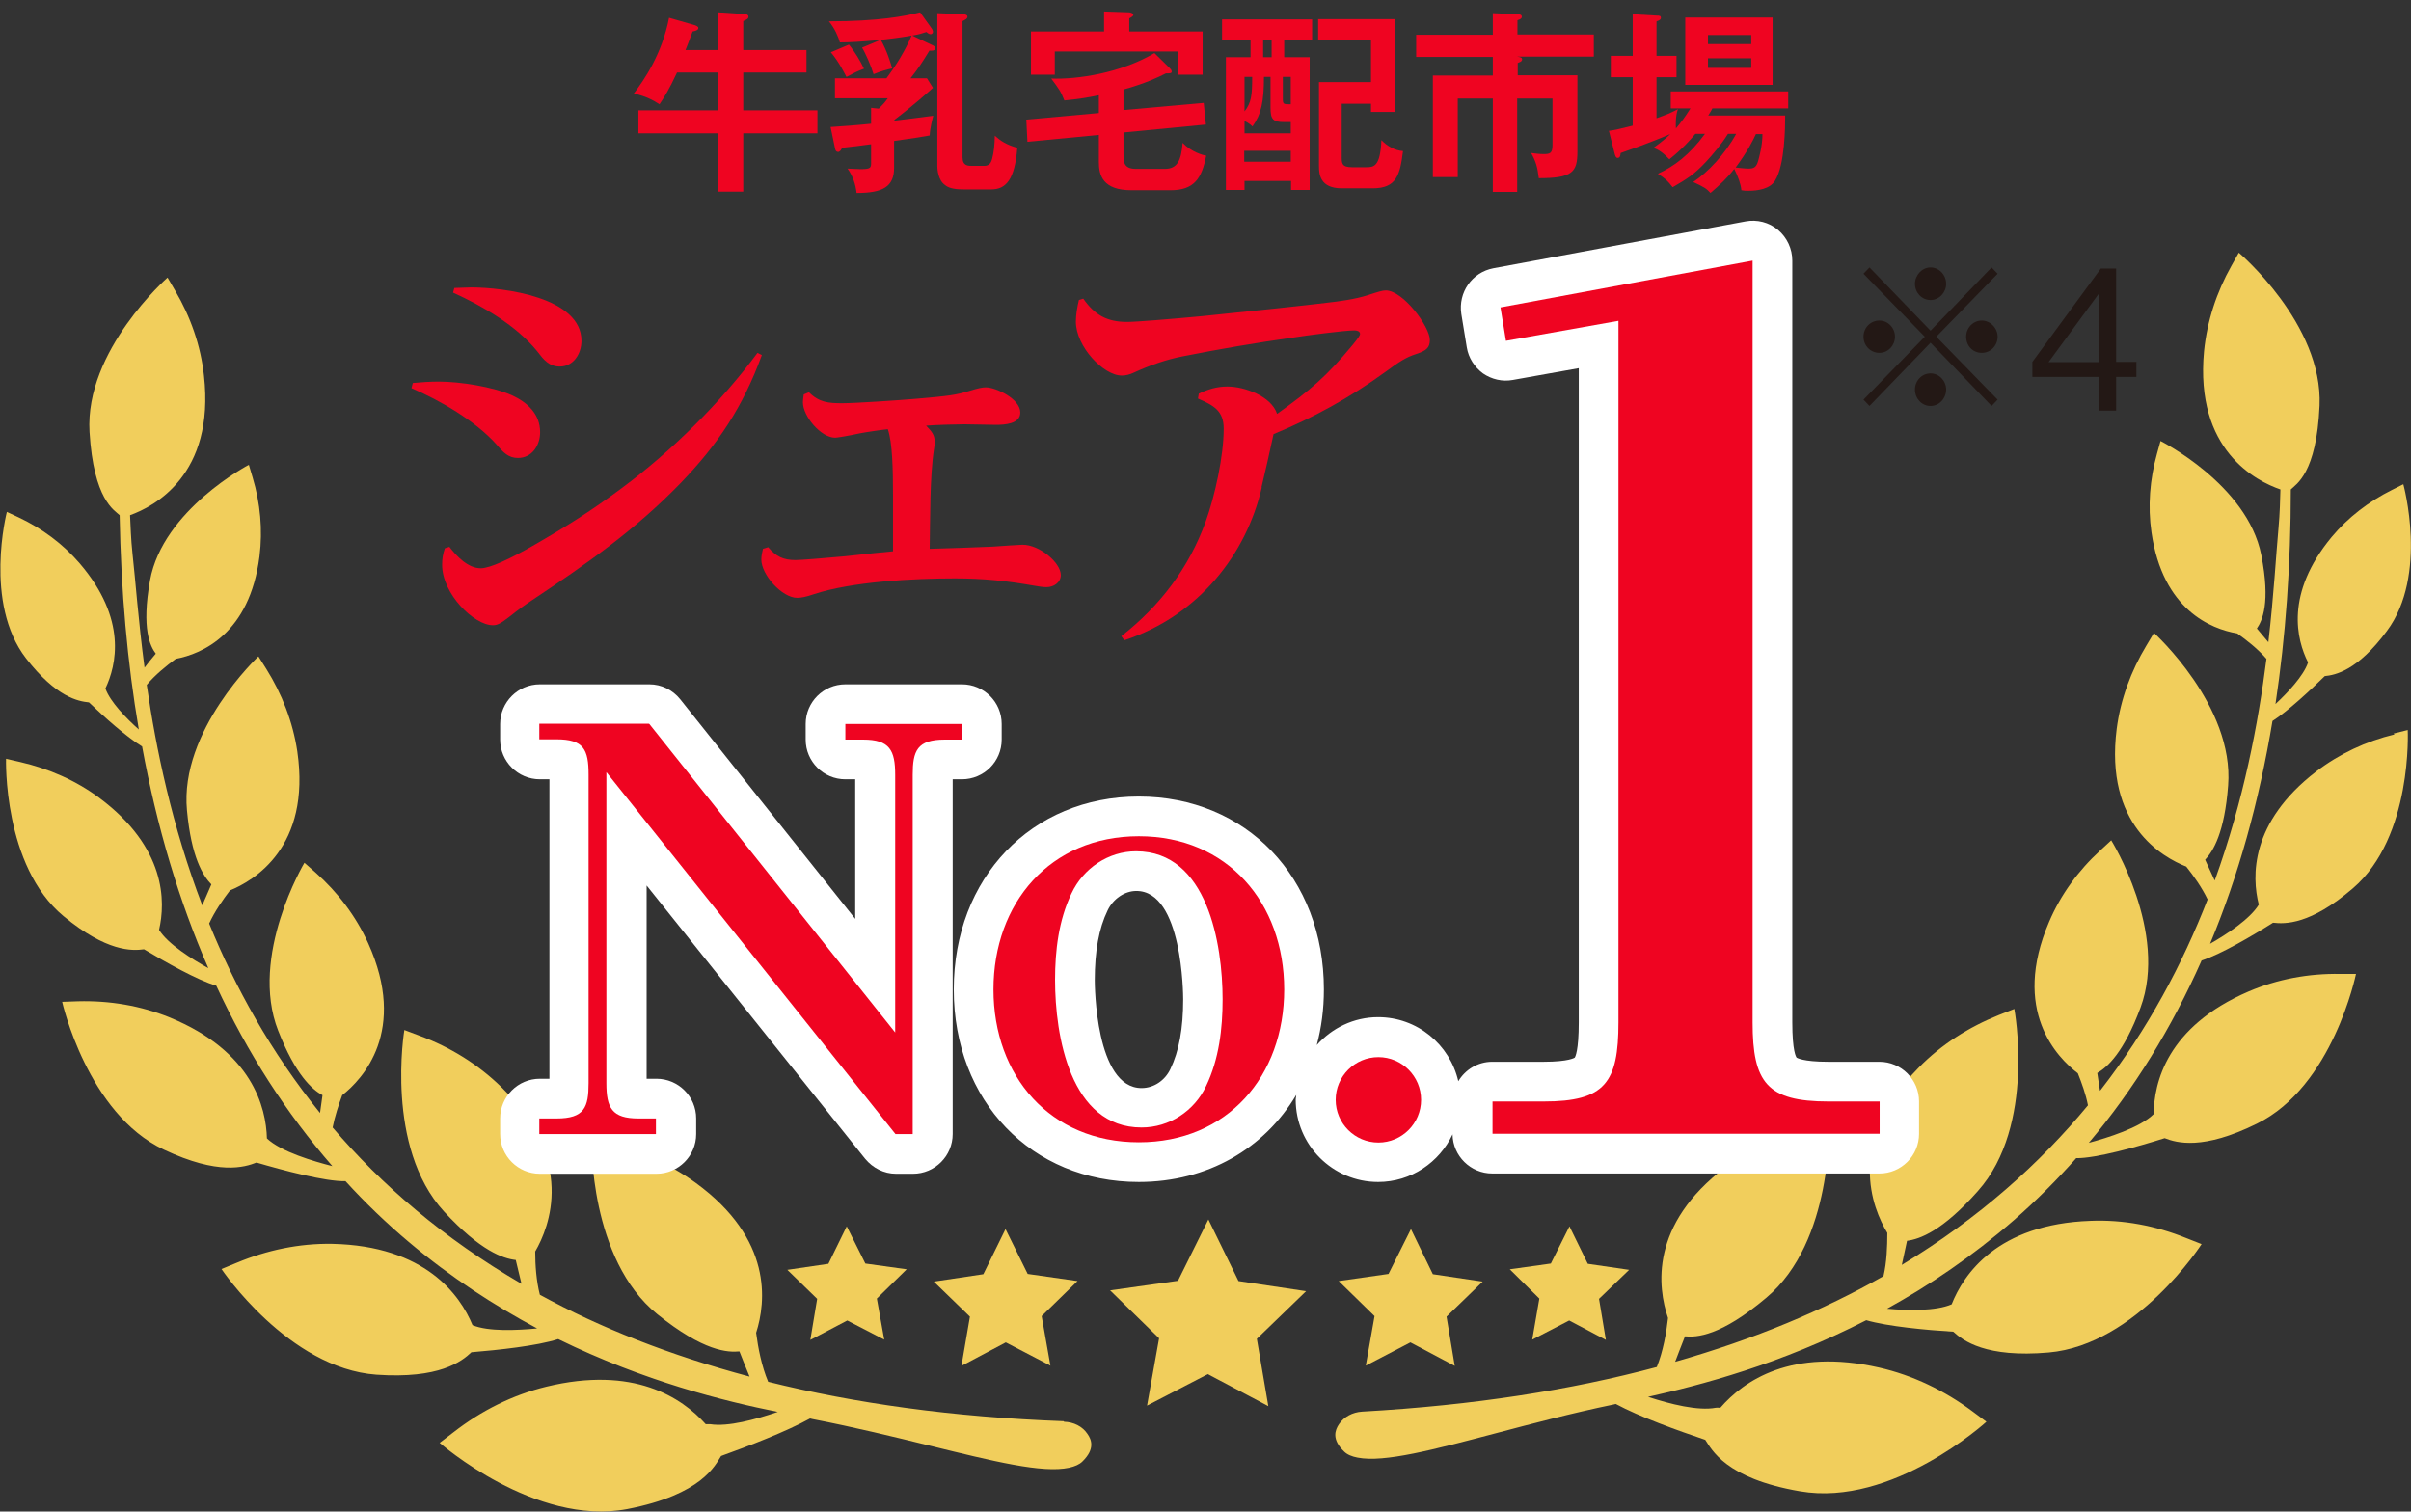 <?xml version="1.0" encoding="UTF-8"?>
<svg id="_レイヤー_2" data-name="レイヤー 2" xmlns="http://www.w3.org/2000/svg" viewBox="0 0 88.07 55.22">
  <rect x="0" y="0" width="88.07" height="55.22" fill="#333333" stroke="none"/>
  <defs>
    <style>
      .cls-1 {
        fill: none;
      }

      .cls-2 {
        fill: #231815;
      }

      .cls-3 {
        fill: #f1ce5c;
      }

      .cls-4 {
        fill: #fff;
      }

      .cls-5 {
        fill: #ef0421;
      }
    </style>
  </defs>
  <g id="_レイヤー_4" data-name="レイヤー 4">
    <g>
      <rect class="cls-1" x="0" width="88.07" height="55.22"/>
      <g>
        <g>
          <polygon class="cls-3" points="45.24 46.8 44.14 44.55 43.03 46.79 40.55 47.14 42.34 48.89 41.9 51.35 44.12 50.2 46.33 51.37 45.91 48.91 47.71 47.17 45.24 46.8"/>
          <polygon class="cls-3" points="49.89 49.89 51.52 49.04 53.14 49.9 52.84 48.1 54.16 46.82 52.34 46.55 51.54 44.9 50.72 46.54 48.9 46.8 50.21 48.08 49.89 49.89"/>
          <polygon class="cls-3" points="55.97 48.94 57.32 48.24 58.66 48.95 58.41 47.45 59.51 46.39 58 46.17 57.33 44.8 56.65 46.16 55.15 46.37 56.23 47.44 55.97 48.94"/>
          <polygon class="cls-3" points="35.12 49.9 36.74 49.04 38.37 49.89 38.05 48.08 39.36 46.8 37.54 46.54 36.73 44.9 35.92 46.55 34.11 46.82 35.43 48.1 35.12 49.9"/>
          <polygon class="cls-3" points="29.6 48.95 30.95 48.24 32.3 48.94 32.03 47.44 33.12 46.37 31.61 46.16 30.93 44.8 30.26 46.17 28.76 46.39 29.85 47.45 29.6 48.95"/>
          <path class="cls-3" d="M87.47,26.83c-1.04.25-2.02.71-2.87,1.36-2.41,1.86-2.35,3.83-2.09,4.86-.32.53-1.2,1.1-1.78,1.43,1.03-2.47,1.79-5.19,2.28-8.14.55-.35,1.37-1.11,1.91-1.64.38-.04,1.19-.19,2.27-1.65,1.52-2.04.6-5.36.6-5.36l-.42.21c-.84.42-1.6,1-2.2,1.72-1.71,2.07-1.28,3.75-.86,4.58-.16.49-.76,1.12-1.19,1.52.37-2.46.56-5.08.56-7.84.19-.19.94-.58,1.05-3.06.13-2.98-2.95-5.59-2.95-5.59l-.27.48c-.54.96-.89,2.02-1,3.12-.34,3.63,1.92,4.75,2.79,5.05-.01.38-.02.86-.07,1.41-.09.98-.17,2.43-.37,4.17-.12-.14-.27-.32-.42-.5.19-.28.51-.92.16-2.69-.51-2.57-3.68-4.16-3.68-4.16l-.13.47c-.26.93-.34,1.91-.2,2.87.41,2.83,2.18,3.53,3.13,3.69.34.24.76.57,1.07.93-.3,2.35-.83,5.17-1.89,8.1-.1-.22-.23-.5-.35-.76.3-.32.71-1,.84-2.71.23-2.92-2.71-5.58-2.71-5.58l-.28.47c-.56.93-.94,1.96-1.08,3.03-.45,3.52,1.68,4.7,2.54,5.04.27.34.57.76.78,1.2-.91,2.34-2.17,4.73-3.93,6.99-.03-.2-.07-.43-.1-.65.37-.21.97-.75,1.58-2.39,1.02-2.75-1.07-6.11-1.07-6.11l-.4.37c-.8.73-1.45,1.62-1.87,2.61-1.39,3.24.3,4.96,1.05,5.53.14.35.29.76.37,1.17-1.76,2.13-3.98,4.12-6.8,5.83.05-.24.12-.56.19-.88.46-.06,1.29-.35,2.59-1.82,2.13-2.39,1.33-6.65,1.33-6.65l-.56.22c-1.1.44-2.11,1.08-2.94,1.93-2.68,2.73-1.68,5.14-1.14,6.03,0,.49-.02,1.07-.14,1.58-2.18,1.24-4.7,2.3-7.61,3.13.08-.22.22-.57.36-.93.42.04,1.3,0,2.97-1.41,2.46-2.06,2.29-6.39,2.29-6.39l-.58.14c-1.15.27-2.25.76-3.19,1.47-2.79,2.11-2.49,4.4-2.11,5.52-.06.54-.18,1.22-.41,1.79-3.13.84-6.69,1.4-10.76,1.63-.35.02-.67.19-.85.46-.14.21-.28.55.19,1,.11.11.28.18.49.22.98.19,2.77-.29,5.05-.89,1.29-.34,2.75-.73,4.3-1.05l.08-.02c.87.47,2.26.97,3.27,1.31.23.34.72,1.41,3.46,1.88,3.38.59,6.81-2.54,6.81-2.54l-.51-.38c-1.02-.76-2.18-1.32-3.41-1.6-3.21-.73-4.95.49-5.8,1.47-.06,0-.11-.01-.17,0-.64.12-1.65-.13-2.47-.4,1.93-.43,4.84-1.19,7.97-2.8.79.23,2.21.36,3.18.42.36.33,1.19.96,3.48.76,3.22-.28,5.59-3.96,5.59-3.96l-.56-.22c-1.11-.45-2.3-.68-3.5-.63-3.41.12-4.64,1.96-5.07,3.05-.58.25-1.62.23-2.36.16,1.54-.85,3.11-1.91,4.64-3.24.8-.7,1.56-1.46,2.27-2.26.72.01,2.25-.42,3.23-.73.44.17,1.39.45,3.37-.53,2.78-1.36,3.62-5.47,3.62-5.47h-.58c-1.14-.02-2.29.19-3.34.64-3,1.29-3.46,3.35-3.47,4.48-.5.5-1.7.87-2.37,1.05,1.65-1.96,3.02-4.18,4.12-6.66.69-.22,1.85-.9,2.61-1.38.44.05,1.36.08,2.92-1.26,2.19-1.88,2-5.78,2-5.78l-.52.13Z"/>
          <path class="cls-3" d="M38.85,51.92c-4.07-.15-7.65-.66-10.79-1.44-.24-.57-.37-1.25-.44-1.79.36-1.12.62-3.42-2.21-5.48-.96-.7-2.06-1.17-3.22-1.41l-.58-.13s-.09,4.33,2.4,6.34c1.7,1.37,2.58,1.4,3,1.36.14.36.28.7.37.92-2.92-.78-5.47-1.79-7.66-2.99-.13-.51-.17-1.08-.17-1.58.53-.91,1.48-3.33-1.24-6.01-.85-.83-1.87-1.46-2.98-1.87l-.56-.21s-.72,4.27,1.45,6.63c1.33,1.44,2.16,1.72,2.62,1.77.08.32.15.64.21.87-2.85-1.66-5.11-3.61-6.9-5.71.08-.41.22-.83.35-1.18.74-.58,2.4-2.34.95-5.55-.45-.99-1.11-1.86-1.92-2.58l-.41-.36s-2.03,3.4-.96,6.13c.64,1.63,1.24,2.15,1.62,2.36-.03.22-.06.45-.09.65-1.8-2.23-3.1-4.59-4.05-6.92.2-.44.5-.87.76-1.21.86-.35,2.97-1.57,2.46-5.08-.16-1.07-.56-2.1-1.13-3.01l-.29-.46s-2.89,2.71-2.61,5.63c.16,1.71.58,2.38.89,2.7-.11.27-.24.54-.33.77-1.11-2.91-1.69-5.72-2.03-8.06.31-.37.72-.7,1.06-.95.95-.18,2.7-.91,3.06-3.75.12-.96.03-1.94-.25-2.87l-.14-.47s-3.14,1.64-3.61,4.22c-.32,1.78.01,2.41.21,2.68-.15.18-.3.36-.41.51-.23-1.74-.33-3.18-.44-4.16-.06-.55-.07-1.03-.09-1.41.87-.31,3.11-1.47,2.7-5.1-.12-1.1-.49-2.15-1.05-3.1l-.28-.48s-3.03,2.66-2.85,5.64c.15,2.48.91,2.86,1.1,3.04.05,2.77.28,5.38.7,7.83-.44-.39-1.05-1.01-1.22-1.5.4-.84.81-2.53-.94-4.57-.61-.71-1.38-1.28-2.23-1.68l-.43-.2s-.86,3.33.7,5.35c1.11,1.43,1.91,1.57,2.3,1.61.55.53,1.38,1.27,1.94,1.61.54,2.94,1.35,5.65,2.42,8.1-.58-.32-1.48-.88-1.8-1.4.24-1.03.26-3-2.18-4.82-.86-.64-1.85-1.07-2.89-1.31l-.52-.12s-.12,3.91,2.1,5.75c1.58,1.31,2.51,1.27,2.94,1.21.77.46,1.95,1.13,2.64,1.33,1.14,2.46,2.56,4.66,4.24,6.59-.67-.17-1.87-.52-2.39-1.01-.03-1.13-.53-3.18-3.55-4.42-1.06-.43-2.2-.62-3.35-.59l-.58.02s.92,4.09,3.72,5.4c1.99.94,2.94.64,3.38.47.99.29,2.53.7,3.25.68.72.79,1.49,1.53,2.31,2.22,1.54,1.3,3.14,2.33,4.69,3.16-.74.07-1.78.12-2.36-.12-.45-1.09-1.72-2.9-5.13-2.97-1.2-.02-2.38.23-3.48.69l-.56.23s2.44,3.63,5.66,3.86c2.3.16,3.11-.48,3.47-.82.97-.08,2.39-.23,3.17-.48,3.16,1.55,6.08,2.27,8.02,2.66-.82.28-1.82.55-2.46.45-.06,0-.11,0-.17,0-.87-.97-2.63-2.15-5.83-1.37-1.23.3-2.38.88-3.38,1.66l-.51.39s3.48,3.06,6.85,2.42c2.74-.53,3.21-1.6,3.43-1.94,1-.36,2.38-.89,3.25-1.37l.08.02c1.55.3,3.02.66,4.32.98,2.28.56,4.09,1.01,5.06.8.22-.05.38-.12.49-.23.47-.46.33-.8.18-1.01-.18-.27-.5-.43-.85-.44Z"/>
        </g>
        <g>
          <path class="cls-4" d="M36.59,27.02v-.57c0-.8-.65-1.45-1.45-1.45h-4.26c-.8,0-1.45.65-1.45,1.45v.57c0,.8.65,1.45,1.45,1.45h.36v5.1l-6.39-8.02c-.28-.35-.69-.55-1.13-.55h-4c-.8,0-1.45.65-1.45,1.45v.57c0,.8.65,1.45,1.45,1.45h.35v10.94h-.35c-.8,0-1.45.65-1.45,1.45v.57c0,.8.65,1.45,1.45,1.45h4.26c.8,0,1.45-.65,1.45-1.45v-.57c0-.8-.65-1.45-1.45-1.45h-.36v-7.06l7.98,9.98c.28.34.69.55,1.13.55h.62c.8,0,1.45-.65,1.45-1.45v-12.96h.34c.8,0,1.45-.65,1.45-1.45Z"/>
          <path class="cls-4" d="M68.66,38.79h-1.87c-.96,0-1.15-.15-1.16-.15-.02-.02-.16-.23-.16-1.29V9.52c0-.43-.19-.84-.52-1.12-.33-.28-.77-.39-1.19-.31l-9.21,1.71c-.78.15-1.29.88-1.17,1.67l.2,1.22c.06.38.28.72.59.95.32.22.71.31,1.09.24l2.41-.43v23.9c0,1.04-.13,1.27-.15,1.29,0,0-.21.15-1.13.15h-1.88c-.53,0-.99.29-1.24.71-.31-1.34-1.5-2.34-2.93-2.34-.89,0-1.69.4-2.24,1.02.17-.64.26-1.31.26-2.03,0-4.09-2.84-7.05-6.76-7.05s-6.76,2.97-6.76,7.05,2.84,7.03,6.76,7.03c2.52,0,4.59-1.23,5.75-3.18,0,.06-.02.11-.02.17,0,1.66,1.35,3.01,3.01,3.01,1.21,0,2.24-.72,2.72-1.74.01.79.66,1.43,1.45,1.43h14.14c.8,0,1.45-.65,1.45-1.45v-1.18c0-.8-.65-1.45-1.45-1.45ZM42.75,39.06c-.2.42-.61.69-1.05.69-1.69,0-1.71-3.78-1.71-3.94,0-1.06.15-1.89.47-2.55.2-.42.62-.71,1.05-.71,1.69,0,1.71,3.8,1.71,3.96,0,1.06-.15,1.89-.47,2.55Z"/>
        </g>
        <path class="cls-5" d="M26.23,1.83V.45l.91.06c.09,0,.2.01.2.1,0,.08-.08.11-.19.16v1.06h2.31v.82h-2.31v1.38h2.71v.84h-2.71v2.13h-.92v-2.13h-2.91v-.84h2.91v-1.38h-1.5c-.29.63-.49.94-.64,1.16-.24-.16-.54-.31-.94-.39.38-.5,1.03-1.44,1.29-2.77l.94.27s.13.04.13.1c0,.08-.1.11-.21.13-.04.11-.22.59-.26.68h1.18Z"/>
        <path class="cls-5" d="M32.66,4.41c.36-.04.96-.12,1.43-.18-.03.12-.12.45-.13.72-.45.08-.53.09-1.3.2v.98c0,.7-.42.92-1.37.92-.04-.34-.14-.62-.33-.89.06,0,.35.02.48.02.36,0,.38-.05.38-.22v-.69c-.18.03-.87.11-1.06.13-.02.06-.08.15-.14.15-.09,0-.11-.08-.12-.14l-.16-.77c.34-.02,1.01-.07,1.48-.12v-.58l.28.03c.21-.21.22-.23.33-.38h-1.93v-.73h1.88c.36-.48.68-1,.92-1.56-.7.13-1.9.25-2.62.25-.06-.21-.18-.5-.4-.77,1.82,0,2.78-.19,3.33-.33l.43.6s.04.06.04.11-.04.09-.08.09c-.05,0-.09-.02-.16-.08-.13.04-.26.09-.52.13l.74.35c.06.03.11.06.11.11,0,.1-.15.1-.22.09-.26.43-.42.67-.69,1.01h.6l.22.35c-.12.11-.71.64-1.41,1.17v.04ZM31.01,1.63c.21.25.43.62.55.88-.23.08-.41.18-.64.3-.05-.09-.26-.53-.57-.9l.66-.28ZM32.17,1.45c.23.4.37.87.42,1.05-.21.04-.43.11-.68.21-.08-.27-.29-.76-.42-.97l.67-.28ZM35.18.52s.16,0,.16.09c0,.08-.1.12-.18.16v4.98c0,.31.2.31.35.31h.45c.19,0,.25-.14.28-.25.07-.27.09-.51.1-.85.2.18.42.33.82.44-.09,1.17-.42,1.52-.95,1.52h-1.02c-.42,0-.57-.08-.67-.16-.26-.18-.28-.6-.28-.67V.48l.95.04Z"/>
        <path class="cls-5" d="M41.05,4.02l2.92-.26.08.79-3.01.29v.8c0,.26,0,.53.45.53h1.06c.46,0,.6-.31.65-.95.31.33.74.45.86.47-.16.83-.44,1.26-1.3,1.26h-1.43c-1.05,0-1.19-.55-1.19-1.03v-.99l-2.61.25-.04-.81,2.65-.24v-.65c-.42.09-.84.15-1.26.19-.13-.33-.19-.41-.48-.8.93.04,2.55-.2,3.77-.93l.56.55c.06.06.07.09.07.13,0,.06-.06.06-.21.06-.7.36-1.4.55-1.55.59v.77ZM43.93,1.15v1.58h-.89v-.85h-4.51v.85h-.87v-1.58h2.67V.42l.91.03c.06,0,.16.04.16.09,0,.04-.05.08-.15.13v.48h2.68Z"/>
        <path class="cls-5" d="M46.9,2.09h.94v4.85h-.68v-.33h-1.7v.33h-.68V2.09h.9v-.62h-1.04v-.76h3.29v.76h-1.02v.62ZM47.15,4.87v-.41h-.24c-.41,0-.5-.1-.5-.52v-1.13h-.24c0,.9-.1,1.37-.42,1.81-.06-.06-.13-.12-.29-.2v.45h1.7ZM45.46,4.07c.25-.32.28-.58.28-1.26h-.28v1.26ZM47.15,5.51h-1.7v.4h1.7v-.4ZM46.45,1.47h-.31v.62h.31v-.62ZM46.86,3.58c0,.23.01.23.29.23v-1h-.29v.77ZM49.01,3.8v1.93c0,.23,0,.38.37.38h.52c.27,0,.52,0,.56-.99.2.21.49.38.79.4-.11.88-.24,1.36-1.11,1.36h-1.13c-.8,0-.83-.53-.83-.81v-3.07h1.9v-1.53h-1.93v-.77h2.82v3.39h-.89v-.3h-1.08Z"/>
        <path class="cls-5" d="M55.43,2.75h2.19v2.79c0,.75-.18.97-1.41.97-.05-.42-.11-.61-.28-.92.13.02.32.04.46.04.23,0,.32-.03.32-.33v-1.7h-1.29v3.41h-.89v-3.41h-1.28v2.87h-.91v-3.71h2.19v-.68h-2.8v-.81h2.8V.48l.93.04s.13,0,.13.09c0,.09-.12.11-.16.13v.52h2.79v.81h-2.8c.14.02.18.04.18.1,0,.09-.12.11-.16.13v.45Z"/>
        <path class="cls-5" d="M61.92,4.9c-.12.15-.47.55-.94.92-.24-.25-.38-.34-.58-.42.32-.23.48-.37.61-.5-.89.38-1.7.65-1.81.69-.01.09-.02.18-.11.18-.07,0-.09-.09-.11-.16l-.21-.83c.22-.03.28-.04.87-.19v-1.77h-.8v-.78h.8V.52l.87.05c.09,0,.16,0,.16.08,0,.05-.03.09-.16.13v1.26h.73v.78h-.73v1.5c.36-.13.45-.16.78-.33-.09.25-.08.62-.07.7.18-.21.33-.41.53-.73h-.72v-.62h4.29v.62h-2.77c-.04.09-.08.14-.15.26h2.81c0,.41-.01,1.81-.37,2.38-.19.31-.64.37-.97.37-.09,0-.16,0-.26-.02-.02-.23-.12-.49-.26-.78-.26.34-.52.58-.87.88-.14-.16-.24-.22-.63-.4.53-.35,1.16-1.01,1.57-1.76h-.3c-.24.39-.57.77-.8,1.02-.44.47-.7.63-1.22.93-.19-.24-.26-.31-.54-.49.59-.27,1.16-.69,1.72-1.46h-.35ZM64.75,3.1h-3.19V.64h3.19v2.46ZM63.97,1.28h-1.58v.33h1.58v-.33ZM62.39,2.48h1.58v-.35h-1.58v.35ZM64.14,4.9c-.07.16-.31.65-.74,1.22.09.01.34.04.47.04.19,0,.28-.04.35-.27.03-.11.16-.55.16-.99h-.23Z"/>
        <path class="cls-5" d="M15.09,13.99c.31-.03.63-.05.95-.05.76,0,1.97.19,2.66.5.57.26,1.03.69,1.03,1.35,0,.47-.29.94-.81.94-.34,0-.53-.19-.79-.5-.76-.85-2.06-1.61-3.1-2.05l.05-.19ZM16.41,19.97c.26.34.68.79,1.15.79.34,0,1.08-.35,1.9-.82,1.27-.73,2.15-1.29,3.24-2.1,1.84-1.36,3.64-3.15,4.97-4.95l.16.08c-.69,1.89-1.6,3.26-2.98,4.69-1.68,1.73-3.44,2.95-5.42,4.27-.27.18-.47.32-.82.6-.34.26-.44.31-.61.31-.68,0-1.85-1.14-1.85-2.21,0-.23.03-.39.1-.6l.18-.06ZM16.6,10.52c.19,0,.4-.02.61-.02,1.19,0,4.03.36,4.03,1.95,0,.47-.29.94-.79.94-.4,0-.6-.26-.82-.55-.77-.95-1.98-1.65-3.08-2.15l.05-.18Z"/>
        <path class="cls-5" d="M34.15,16.12c0,.08-.02.19-.03.27-.16,1.02-.14,2.6-.16,3.66.79-.02,1.53-.05,2.29-.08.29-.02,1-.07,1.1-.07.63,0,1.4.66,1.4,1.11,0,.27-.26.44-.52.44-.13,0-.26-.02-.43-.05-1.02-.18-1.87-.27-2.92-.27-1.48,0-3.74.11-5.16.58-.29.1-.47.13-.6.13-.55,0-1.31-.84-1.31-1.4,0-.14.03-.26.06-.39l.19-.06c.29.34.55.47,1,.47.21,0,1.05-.07,1.82-.14.71-.08,1.39-.15,1.74-.18v-2.07c0-.89-.02-1.92-.19-2.39-.21.02-.76.1-1.02.15-.45.1-.85.16-.9.16-.53,0-1.18-.79-1.18-1.29,0-.1.02-.19.03-.29l.19-.08c.37.37.71.4,1.21.4.47,0,1.97-.1,2.68-.16,1.27-.11,1.47-.14,1.97-.29.32-.1.48-.13.6-.13.37,0,1.26.42,1.26.92,0,.42-.58.45-.89.45-.37,0-.76-.02-1.15-.02-.27,0-1.03.02-1.4.05.23.23.31.36.31.57"/>
        <path class="cls-5" d="M46.09,17.81c-.56,2.42-2.29,4.68-5.02,5.58l-.11-.15c1.42-1.11,2.47-2.5,3.08-4.18.34-.94.66-2.4.66-3.4,0-.66-.37-.85-.94-1.1l.03-.18c.34-.16.66-.26,1.05-.26.61,0,1.6.35,1.81,1,1.21-.87,1.79-1.35,2.76-2.52.21-.26.27-.35.27-.4,0-.11-.13-.13-.21-.13-.37,0-1.79.19-2.23.26-1.35.19-2.69.42-4.05.69-.56.11-1.16.31-1.79.6-.13.06-.27.1-.42.1-.68,0-1.68-1.07-1.68-1.97,0-.26.05-.53.11-.79l.16-.05c.42.6.87.85,1.6.85.34,0,1.55-.1,2.73-.21,1.77-.18,3.86-.4,4.57-.49.45-.05,1.03-.13,1.47-.27.4-.13.56-.18.68-.18.63,0,1.61,1.32,1.61,1.81,0,.27-.11.39-.52.52-.34.11-.58.26-1.11.65-1.31.95-2.61,1.66-4.08,2.27-.18.82-.27,1.24-.44,1.94"/>
        <path class="cls-2" d="M68.29,14.83l-.22-.23,2.24-2.3-2.24-2.3.22-.23,2.23,2.31,2.23-2.31.22.23-2.24,2.3,2.24,2.3-.22.23-2.23-2.31-2.23,2.31ZM69.22,12.3c0,.32-.25.59-.57.59s-.58-.26-.58-.59.26-.59.58-.59.57.27.57.59M71.09,10.37c0,.31-.25.59-.57.59s-.57-.27-.57-.59.26-.6.57-.6.57.27.57.6M71.09,14.23c0,.32-.25.6-.57.6s-.57-.27-.57-.6.26-.59.57-.59.57.27.57.59M72.97,12.3c0,.32-.25.59-.58.59s-.57-.26-.57-.59.26-.59.57-.59.58.27.58.59"/>
        <path class="cls-2" d="M77.3,13.77v1.23h-.62v-1.23h-2.44v-.55l2.5-3.41h.56v3.41h.74v.55h-.74ZM76.68,10.71l-1.85,2.52h1.85v-2.52Z"/>
        <path class="cls-5" d="M23.72,26.45l8.98,11.27v-9.41c0-.9-.2-1.29-1.17-1.29h-.65v-.57h4.26v.57h-.63c-1.01,0-1.17.41-1.17,1.29v13.12h-.63l-10.56-13.22v11.36c0,.9.2,1.29,1.17,1.29h.64v.57h-4.26v-.57h.63c1.02,0,1.17-.41,1.17-1.29v-11.27c0-.92-.18-1.29-1.17-1.29h-.63v-.57h4Z"/>
        <path class="cls-5" d="M41.6,30.55c3.24,0,5.31,2.44,5.31,5.6s-2.07,5.58-5.31,5.58-5.31-2.42-5.31-5.58,2.07-5.6,5.31-5.6M41.7,41.19c1.01,0,1.93-.6,2.36-1.52.47-.98.6-2.09.6-3.16,0-2.01-.55-5.41-3.16-5.41-1.01,0-1.93.62-2.36,1.54-.47.98-.6,2.09-.6,3.16,0,2.03.55,5.39,3.16,5.39"/>
        <path class="cls-5" d="M51.91,40.18c0,.86-.7,1.56-1.56,1.56s-1.56-.7-1.56-1.56.7-1.56,1.56-1.56,1.56.7,1.56,1.56"/>
        <path class="cls-5" d="M64.02,37.35c0,2.2.53,2.89,2.77,2.89h1.87v1.18h-14.14v-1.18h1.87c2.24,0,2.73-.69,2.73-2.89V11.72l-4.11.73-.2-1.22,9.21-1.71v27.83Z"/>
      </g>
    </g>
  </g>
</svg>